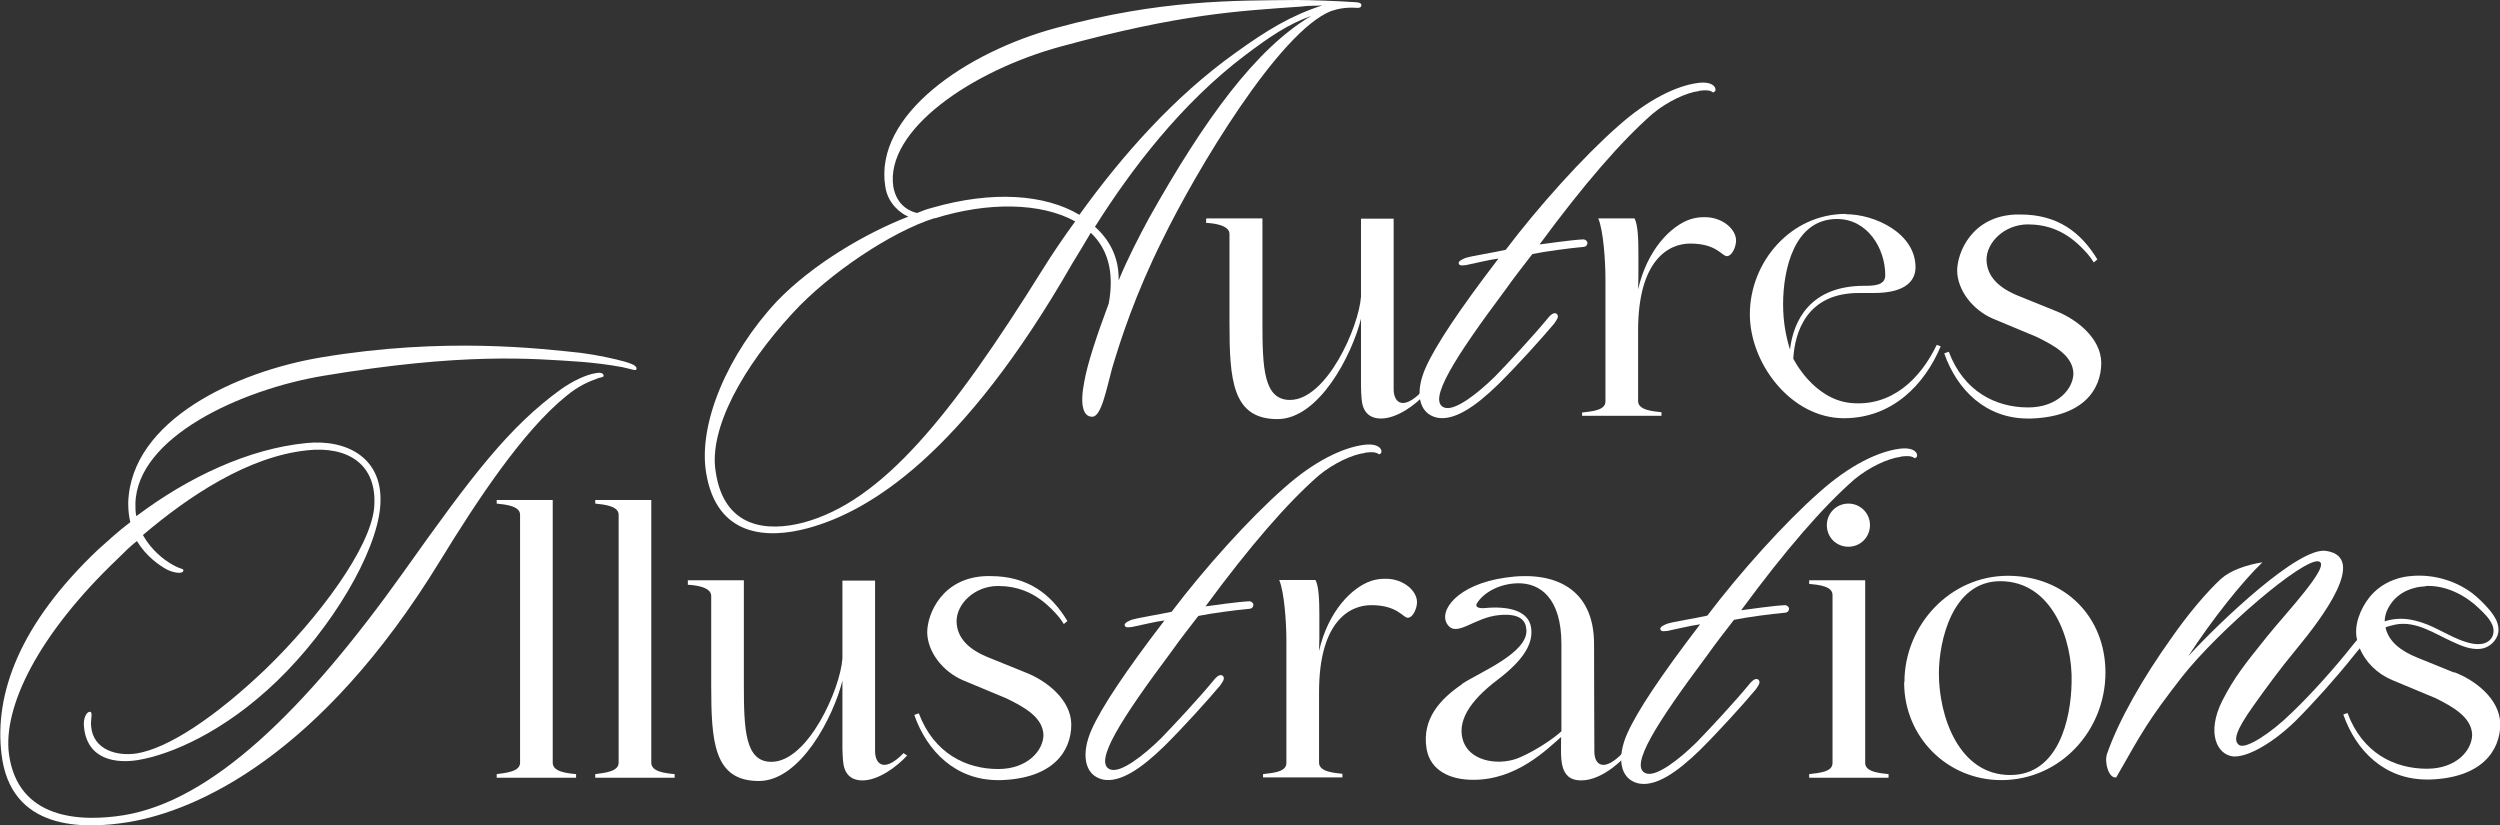 <?xml version="1.0" encoding="UTF-8"?><svg id="Calque_2" xmlns="http://www.w3.org/2000/svg" viewBox="0 0 83.45 27.55"><rect x="0" y="0" width="83.45" height="27.55" fill="#333333" stroke="none"/><defs><style>.cls-1{fill:#fff;}</style></defs><g id="Calque_1-2"><path class="cls-1" d="M40.27,7.29h1.87v3.47c0,1.52.04,2.59.92,2.59,1.22,0,2.3-2.43,2.37-3.45v-2.6h1.09v5.71c.01.44.32.7.95.05l.12.08c-.35.38-.96.83-1.49.83-.42,0-.62-.25-.65-.66-.01-.13-.02-.28-.02-.42v-2.25c-.3,1.21-1.4,3.35-2.79,3.35-1.51,0-1.6-1.32-1.6-3.21v-2.97c0-.3-.55-.36-.78-.37v-.12Z"/><path class="cls-1" d="M52.81,13.77c.3-.04.78-.06.78-.37v-4.08c0-.62-.07-1.63-.24-2.03h1.21c.11.2.13.67.13,1.15v.79s-.01.43-.01.43c.3-1.32,1.09-2.12,1.74-2.34.16-.05.3-.07.44-.07h.08c.56.01,1.01.4,1.01.78,0,.2-.13.52-.31.52-.16,0-.34-.42-1.22-.42-.73,0-1.74.56-1.74,2.9v2.36c0,.31.53.34.78.37v.12h-2.65v-.12Z"/><path class="cls-1" d="M61.61,7.15c.98,0,2.33.64,2.33,1.77,0,.42-.29.86-1.39.86h-.48c-1.77-.01-2.16,1.32-2.21,2.19,0,0,.65,1.34,1.9,1.48,1.38.14,2.34-.8,2.89-1.94l.13.05c-.53,1.27-1.61,2.4-3.23,2.4-1.76,0-3.14-1.82-3.14-3.47,0-1.75,1.37-3.35,3.2-3.35ZM59.52,10.15c0,.56.08,1.03.23,1.52.11-.95.66-2.13,2.48-2.13.29,0,.7,0,.7-.35,0-.91-.6-1.88-1.61-1.88-1.45,0-1.8,1.73-1.8,2.84Z"/><path class="cls-1" d="M64.91,11.79l.14-.05c.5,1.33,1.57,1.86,2.65,1.86,1,0,1.51-.64,1.51-1.14-.02-.58-.62-.92-1.24-1.22l-1.44-.6c-.68-.29-1.19-.95-1.2-1.6,0-.61.49-1.83,1.97-1.88h.14c1.24,0,2.02.59,2.57,1.5l-.12.1c-.14-.23-.28-.37-.44-.53-.56-.55-1.15-.74-1.77-.74-.78.01-1.37.6-1.37,1.18.01.56.41.95,1.1,1.22l1.21.49c.67.26,1.51.89,1.52,1.73,0,.9-.61,1.8-2.34,1.86h-.11c-1.4,0-2.36-.95-2.79-2.17Z"/><path class="cls-1" d="M16.58,25.96v-.12c.3-.04.78-.08.78-.38v-8.28c0-.29-.48-.34-.78-.37v-.12h1.87v8.77c0,.3.46.35.78.38v.12h-2.65Z"/><path class="cls-1" d="M19.87,25.96v-.12c.3-.04.78-.08.78-.38v-8.28c0-.29-.48-.34-.78-.37v-.12h1.87v8.77c0,.3.46.35.78.38v.12h-2.65Z"/><path class="cls-1" d="M22.96,19.37h1.87v3.47c0,1.52.04,2.59.92,2.59,1.22,0,2.3-2.43,2.37-3.45v-2.6h1.09v5.71c.01.44.32.7.95.05l.12.08c-.35.38-.96.83-1.49.83-.42,0-.62-.25-.65-.66-.01-.13-.02-.28-.02-.42v-2.25c-.3,1.21-1.4,3.35-2.79,3.35-1.51,0-1.59-1.32-1.59-3.21v-2.97c0-.3-.55-.36-.78-.37v-.12Z"/><path class="cls-1" d="M30.53,23.86l.14-.05c.5,1.33,1.57,1.86,2.65,1.86,1,0,1.51-.64,1.51-1.14-.02-.58-.62-.92-1.24-1.22l-1.44-.6c-.68-.29-1.19-.95-1.2-1.6,0-.61.49-1.83,1.97-1.88h.14c1.24,0,2.02.59,2.57,1.5l-.12.1c-.14-.23-.28-.37-.44-.53-.56-.55-1.15-.74-1.77-.74-.78.01-1.37.6-1.37,1.18.01.56.41.95,1.1,1.22l1.21.49c.67.26,1.51.89,1.52,1.73,0,.9-.61,1.8-2.34,1.86h-.11c-1.4,0-2.36-.95-2.79-2.17Z"/><path class="cls-1" d="M42.16,25.84c.3-.04.78-.06.78-.37v-4.08c0-.62-.07-1.63-.24-2.03h1.21c.11.2.13.67.13,1.15v.79s-.01.43-.01.43c.3-1.32,1.09-2.12,1.74-2.34.16-.05.3-.07.44-.07h.08c.56.01,1.01.4,1.01.78,0,.2-.13.52-.31.52-.16,0-.34-.42-1.22-.42-.73,0-1.74.56-1.74,2.9v2.36c0,.31.53.34.78.37v.12h-2.65v-.12Z"/><path class="cls-1" d="M48.8,22.83c.55-.37,2.23-1.04,2.15-1.82-.02-.3-.22-.54-.89-.48-.85.07-1.43.76-1.74.32-.32-.44.3-1.34,1.94-1.57,1.64-.24,2.95.37,2.95,2.22s.01,3.15.01,3.59.31.7.94.05l.12.08s-.73.83-1.5.83-.67-.78-.67-1.45c-.47.41-1.49,1.44-2.94,1.43-.74,0-1.42-.29-1.55-1.03-.17-1.02.48-1.68,1.18-2.16ZM48.86,24.78c.26.67,1.26.79,1.9.49.44-.19,1.06-.58,1.36-.86v-2.91c0-1.55-.72-2.04-1.45-2.03-.62.01-1.15.31-1.37.67-.08.13.08.17.24.16.78-.08,1.5.07,1.57.67.06.46-.17,1-1.12,1.72s-1.39,1.42-1.13,2.1Z"/><path class="cls-1" d="M62.26,19.37v6.1c0,.31.53.34.78.37v.12h-2.65v-.12c.3-.04.78-.06.78-.37v-5.61c0-.3-.48-.34-.78-.37v-.12h1.87ZM60.98,17.53c0-.4.32-.72.72-.72s.72.32.72.72-.32.72-.72.72-.72-.31-.72-.72Z"/><path class="cls-1" d="M63.57,22.77c0-1.9,1.52-3.55,3.45-3.55s3.26,1.39,3.26,3.23c0,1.93-1.5,3.59-3.48,3.59-1.79,0-3.24-1.43-3.24-3.26ZM67.1,25.87c1.61,0,2.03-1.86,2.05-3.09.04-1.43-.65-3.38-2.38-3.38-1.61,0-2.05,2.01-2.05,3.08,0,1.42.66,3.39,2.38,3.39Z"/><path class="cls-1" d="M45.26.26c-.33-.02-.6.03-.83.11-1.73.68-4.5,5.32-5.63,7.64-.9,1.81-1.38,3.28-1.68,4.29-.19.7-.36,1.63-.67,1.61-.29,0-.41-.39-.26-1.15.1-.6.43-1.59.82-2.63.2-1.09-.06-1.85-.6-2.36-.22.37-.42.71-.62,1.03-3.66,6.38-6.76,8.27-8.82,8.83-1.37.37-3.05.29-3.4-1.85-.27-1.64.72-3.96,2.36-5.72,1.19-1.24,2.97-2.28,4.39-2.83-.23-.09-.69-.42-.77-1.01-.38-2.38,2.7-4.48,5.71-5.29C38.75-.02,41.21.02,43.32,0c.34,0,1.31.03,1.87.07.15,0,.24.03.25.08,0,.04.02.13-.18.11ZM31.2,7.28c-1.44.45-3.53,1.85-4.74,3.17-1.67,1.81-2.81,3.87-2.57,5.3.28,1.89,1.73,2.01,2.94,1.69,2.62-.71,4.92-3.55,7.97-8.44.33-.53.69-1.06,1.09-1.61-1.14-.63-2.91-.66-4.69-.1ZM43.42.22c-2.1.15-4,.24-8,1.33-2.99.81-5.89,2.8-5.6,4.69.12.64.57.82.79.87.17-.07.33-.13.49-.17,2.04-.59,3.79-.45,4.93.23,1.43-1.99,3.17-3.95,5.2-5.4,1.07-.77,1.86-1.25,2.91-1.59-.2.02-.46,0-.71.04ZM41.58,1.83c-2.14,1.61-3.82,3.82-5.03,5.74.46.41.81,1,.79,1.79.31-.75.69-1.48,1.02-2.09,1.83-3.26,3.55-5.64,5.41-6.74-.8.29-1.39.7-2.19,1.3Z"/><path class="cls-1" d="M56.71,3.04c-.42.05-1.06.35-1.55.76-1.04.91-2.29,2.35-3.77,4.36.25-.03,1.04-.15,1.47-.17.04,0,.16.06.12.16-.03.1-.12.09-.2.1-.35.03-1.2.14-1.63.23-.3.39-.6.77-.89,1.18-1.71,2.29-2.61,3.71-2.06,3.94.35.15,1.14-.48,1.7-1.03.39-.4,1.28-1.35,1.81-2,.07-.07.17-.16.26-.09.09.1-.03.22-.09.32-.42.5-1.25,1.42-1.88,2.04-.76.74-1.47,1.22-2.04,1.1-.64-.15-.72-.89-.37-1.67.33-.74,1.12-1.93,2.43-3.64-.32.04-.83.17-1.09.22-.06,0-.23.05-.24-.07,0-.08.16-.14.23-.17.22-.07.89-.17,1.34-.27,1.09-1.44,2.58-3.1,3.74-4.12,1.04-.93,1.99-1.36,2.67-1.45.59-.08.65.24.56.29-.1.09,0-.1-.51-.03Z"/><path class="cls-1" d="M20.74,12.25c-.42-.08-.94-.14-1.31-.17-1.72-.12-3.98-.31-8.61.46-2.79.46-6.26,2.06-6.3,4.28,0,.15,0,.27.03.41,1.74-1.31,3.75-2.25,5.67-2.44,1.36-.14,2.62.5,2.47,2.14-.14,1.54-1.61,4.03-3.43,5.79-1.78,1.72-3.57,2.47-4.65,2.65-.73.12-1.72,0-1.81-1.14-.02-.22.07-.47.2-.47.11,0,.02.25.04.47.06.81.88,1.02,1.52.92,1.05-.17,2.61-1.2,4.3-2.81,1.78-1.72,3.51-4.05,3.63-5.4.12-1.48-.93-2.05-2.22-1.91-1.99.2-3.98,1.54-5.5,2.83.28.5.7.83.99.99.3.17.37.12.36.2-.02.13-.36.06-.55-.04-.26-.14-.7-.45-1-.95-.23.18-.43.38-.63.58C1.26,21.19.09,23.61.3,25.18c.3,2.16,2.35,2.27,3.84,2.03,2.91-.48,6-3.44,9.34-8.13,2.29-3.23,3.52-4.84,5.25-6.09.39-.27.83-.49,1.19-.54.12-.02.22,0,.23.09,0,.06-.1.05-.2.09-.31.11-.67.27-1.05.59-1.45,1.17-2.99,3.51-4.21,5.5-3.99,6.52-8.12,8.34-10.39,8.72-1.53.25-3.95.29-4.25-2.27-.24-2,.59-4.33,3.23-6.83.35-.31.68-.62,1.07-.91-.05-.21-.07-.41-.07-.65.09-2.77,3.63-4.38,6.44-4.85,4.12-.69,7.36-.29,8.68-.15.54.07,1.13.2,1.45.29.19.06.44.13.39.26,0,.06-.2-.02-.49-.08Z"/><path class="cls-1" d="M45.56,15.12c-.42.05-1.06.35-1.55.76-1.04.91-2.29,2.35-3.77,4.36.25-.03,1.04-.15,1.47-.17.04,0,.16.06.12.16-.03.1-.12.09-.2.1-.35.03-1.2.14-1.63.23-.3.39-.6.77-.89,1.18-1.71,2.29-2.61,3.71-2.06,3.94.35.15,1.14-.48,1.7-1.03.39-.4,1.28-1.35,1.81-2,.07-.07.17-.16.26-.09.09.1-.03.22-.09.32-.42.5-1.25,1.42-1.88,2.04-.76.74-1.47,1.22-2.04,1.1-.64-.15-.72-.89-.37-1.67.33-.74,1.12-1.93,2.43-3.64-.32.04-.83.17-1.09.22-.06,0-.23.05-.24-.07,0-.08.16-.14.23-.17.22-.07.89-.17,1.34-.27,1.09-1.44,2.58-3.1,3.74-4.12,1.04-.93,1.99-1.36,2.67-1.45.59-.08.65.24.56.29-.1.09,0-.1-.51-.03Z"/><path class="cls-1" d="M63.44,15.25c-.42.05-1.06.35-1.55.76-1.04.91-2.29,2.35-3.77,4.36.25-.03,1.04-.15,1.47-.17.04,0,.16.06.12.16-.03.1-.12.09-.2.1-.35.03-1.2.14-1.63.23-.3.39-.6.77-.89,1.18-1.71,2.29-2.61,3.71-2.06,3.94.35.15,1.14-.48,1.7-1.03.39-.4,1.28-1.35,1.81-2,.07-.07.17-.16.26-.09.09.1-.03.22-.09.32-.42.5-1.25,1.42-1.88,2.04-.76.74-1.47,1.22-2.04,1.1-.64-.15-.72-.89-.37-1.67.33-.74,1.12-1.93,2.43-3.64-.32.04-.83.17-1.09.22-.06,0-.23.05-.24-.07,0-.08.16-.14.23-.17.22-.07.89-.17,1.34-.27,1.09-1.44,2.58-3.1,3.74-4.12,1.04-.93,1.99-1.36,2.67-1.45.59-.08.65.24.56.29-.1.09,0-.1-.51-.03Z"/><path class="cls-1" d="M81.92,22.45l-1.21-.49c-.6-.24-.98-.56-1.08-1.01,0-.03.29-.09.32-.1.69-.14,1.31.3,1.91.57.28.13.6.27.92.24.25-.02.48-.19.58-.43.07-.17.04-.36-.03-.52-.06-.13-.14-.24-.23-.35-.18-.21-.37-.4-.59-.57-.56-.41-1.25-.61-1.94-.57-.57.03-1.11.26-1.48.72-.3.38-.53.94-.41,1.42-.08.09-.14.17-.19.23-.53.67-1.33,1.57-1.98,2.19-.72.71-1.52,1.21-1.75,1.1-.23-.14-.15-.47.48-1.35.37-.52.84-1.17,1.42-1.87.86-1.04,2.38-3.06.99-3.27-.9-.16-3.55,2.36-4.61,3.52.79-1.22,1.81-2.5,2.48-3.14-.52.08-1.07.27-1.38.55-.45.41-1.1,1.17-1.66,1.98-.93,1.3-1.75,2.72-2.15,3.87-.09.29.06.82.31.78.89-1.56,1.05-1.88,2.19-3.35,1.21-1.54,4.06-3.99,4.57-3.86.44.11-1.11,1.74-1.72,2.5-.73.91-1.09,1.35-1.5,2.15-.54,1.08-.17,1.81.37,1.86.49.03,1.33-.46,2.07-1.18.63-.63,1.36-1.45,1.92-2.15.09-.11.16-.2.23-.28.18.45.58.85,1.08,1.06l1.44.6c.61.3,1.21.65,1.23,1.22,0,.51-.51,1.14-1.51,1.14-1.08,0-2.15-.52-2.65-1.86l-.14.05c.43,1.23,1.39,2.17,2.79,2.17h.11c1.72-.06,2.34-.96,2.34-1.86-.02-.84-.85-1.46-1.53-1.72ZM80.97,19.56c.66-.03,1.3.29,1.77.74.17.16.35.33.45.55.09.2.05.45-.15.57-.27.17-.68.04-.95-.07-.25-.1-.48-.23-.71-.34-.24-.12-.49-.23-.75-.29-.34-.09-.69-.09-1.03.02,0,0,.01-.15.02-.17.01-.06.03-.12.05-.17.05-.12.12-.23.2-.33.18-.22.44-.37.71-.44.13-.04.26-.05.39-.06Z"/></g></svg>